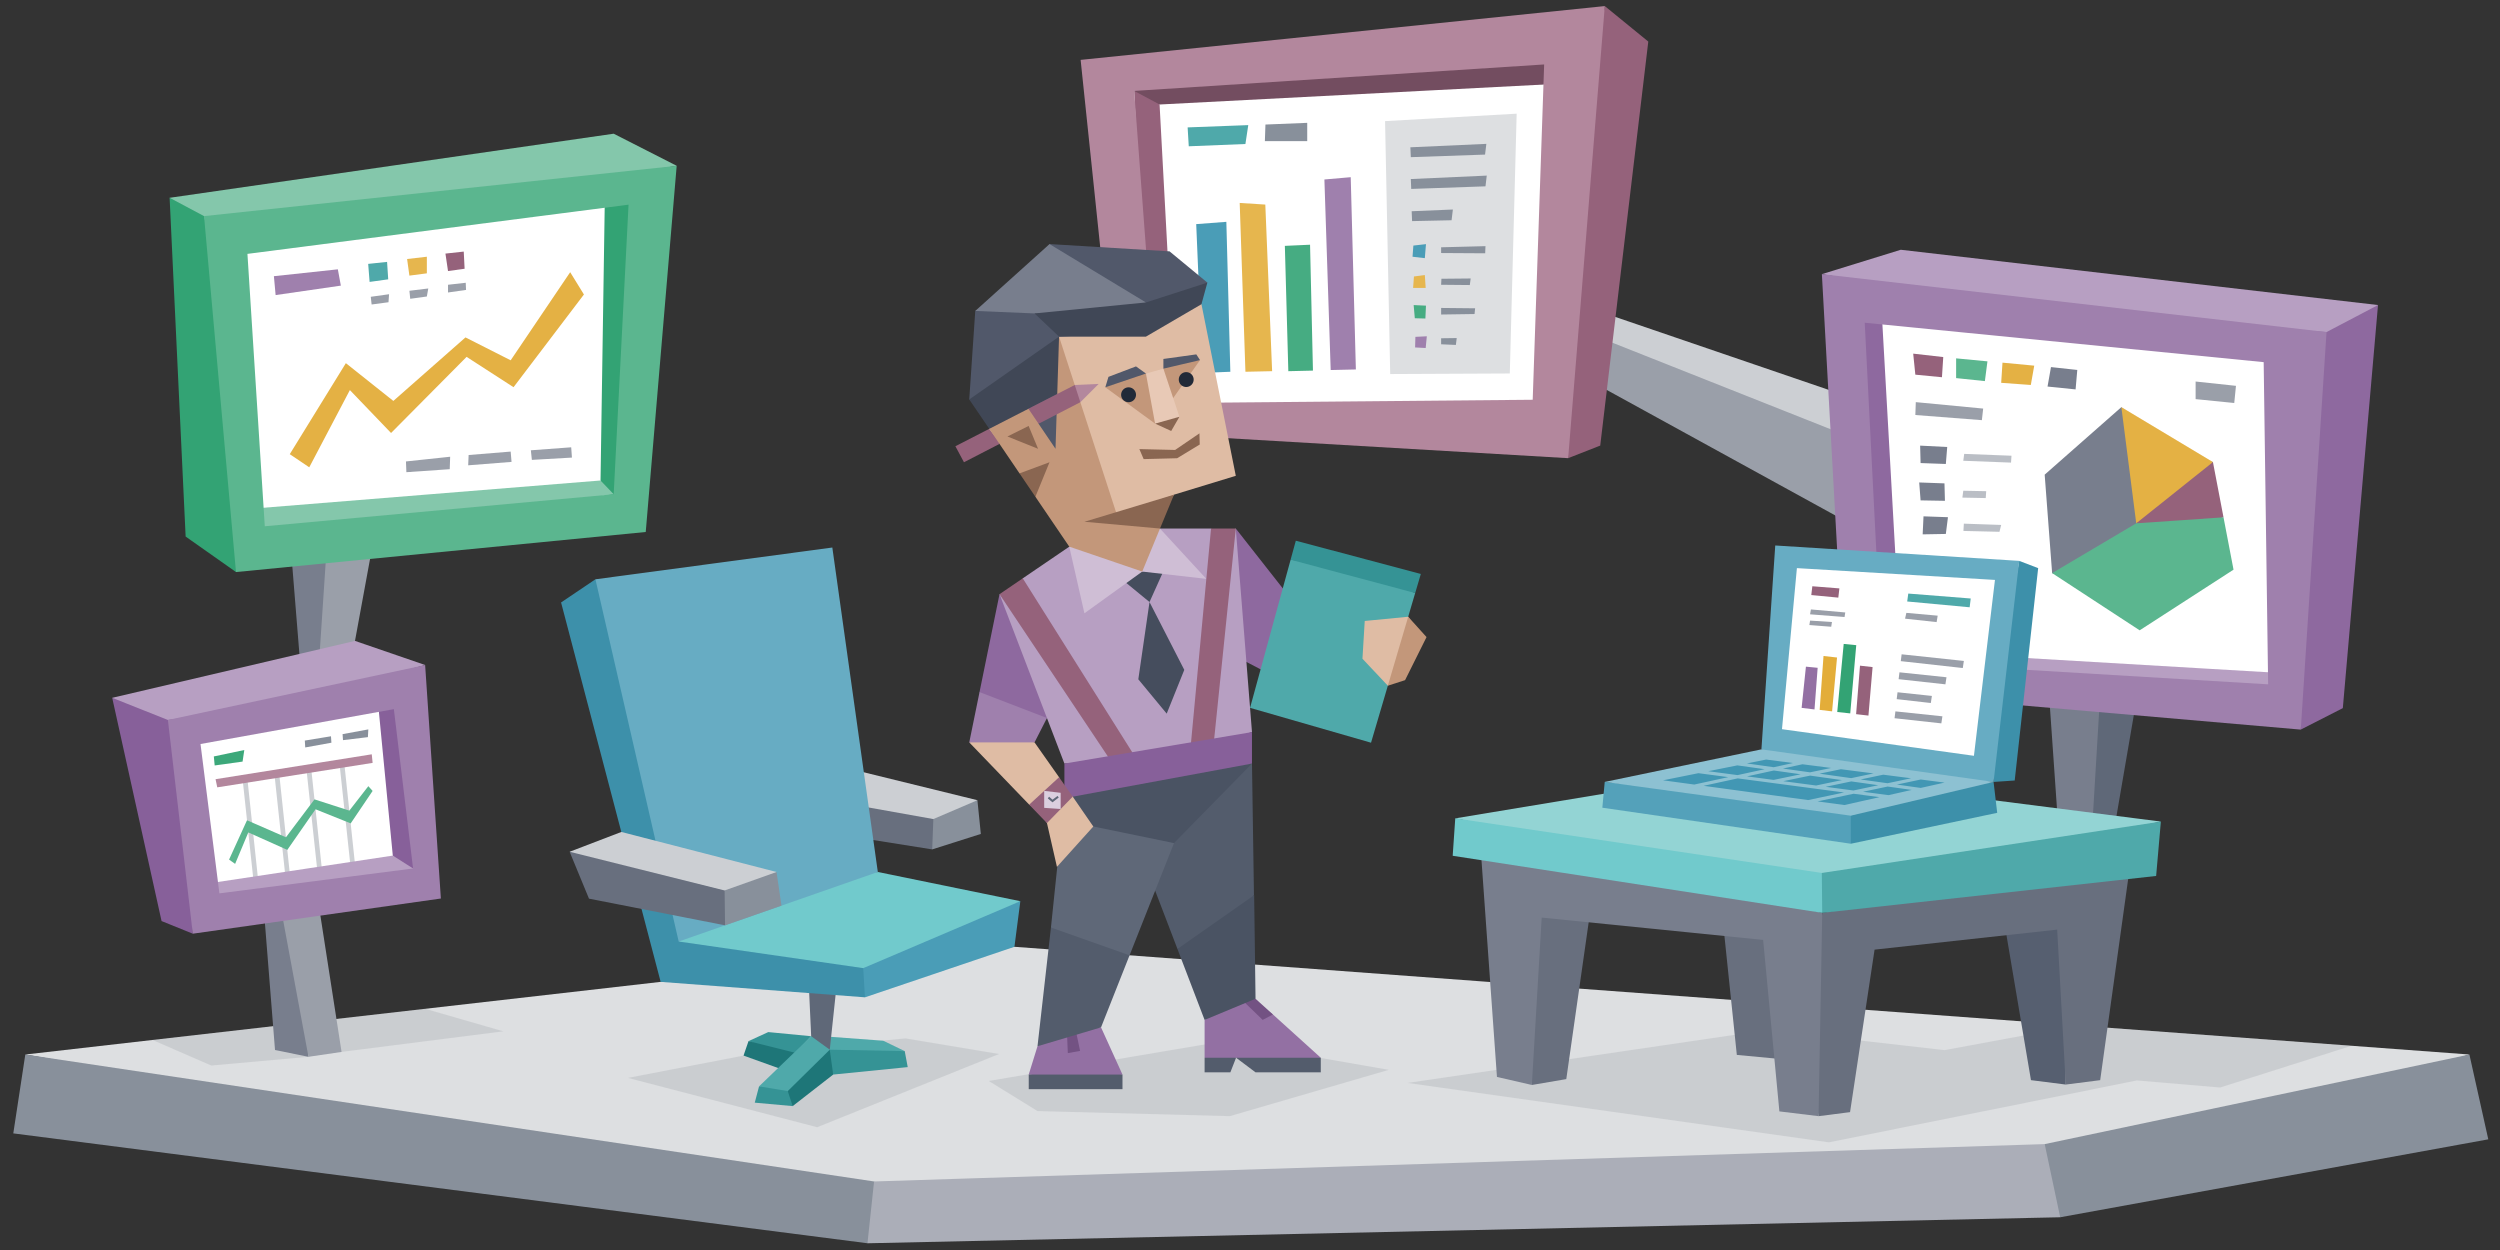 <svg xmlns="http://www.w3.org/2000/svg" width="200" height="100" style="width:100%;height:100%;content-visibility:visible" viewBox="0 0 200 100"><rect x="0" y="0" width="200" height="100" fill="#333333" stroke="none"/><defs><clipPath id="a"><path d="M0 0h200v100H0z"/></clipPath></defs><g clip-path="url(#a)"><g display="block"><path fill="#DDDFE1" d="m2.024 84.361 50.83-5.812 28.302-2.805 116.396 8.617-32.736 9.64-95.249 2.131L2.024 84.361z"/><path fill="#88909B" d="m1.063 90.671 68.335 8.79 2.865-2.952-2.336-1.992L2.024 84.361l-.961 6.31z"/><path fill="#ABAEB8" d="m69.926 94.517-.528 4.945 95.418-2.081 1.39-3.106-2.631-2.747-93.649 2.989z"/><path fill="#88909B" d="m163.575 91.528 1.24 5.853 34.248-6.235-1.511-6.785-33.977 7.167z"/><g opacity=".1"><path fill="#222A38" d="m12.2 83.198 9.65-1.105 12.162-1.39 6.258 1.803-12.945 1.647-1.615-.166-1.032.558-7.778.698-4.7-2.045zM50.231 86.232l9.254-1.784 7.007-.81 5.944-.566 7.491 1.248-14.554 5.859-15.142-3.947zM79.098 86.476l18.847-3.187 13.16 2.298-12.72 3.705-15.384-.405-3.903-2.411zM188.123 83.663l-21.917-1.623-10.642 1.97-14.143-1.614-28.823 4.239 33.715 4.753 24.633-4.952 6.662.566 10.515-3.339z" opacity="1"/></g><path fill="#787E8D" d="m25.518 53.066-1.511-.069-.755-9.339 3.914-.55-1.648 9.958z"/><path fill="#9A9FA9" d="m26.136 43.795-.618 9.271 2.539.068 1.855-10.094-3.776.755z"/><path fill="#FFF" d="m17.964 19.028 33.328-4.12-.641 25.819-30.215 2.747-2.472-24.446z"/><path fill="#33A374" d="m48.385 15.983-.343 22.457.549 1.99 1.992-.205L51.75 15.16l-3.365.823z"/><path fill="#84C7AB" d="m48.041 38.439-28.017 2.266 1.03 2.884 28.041-4.051-1.054-1.099zM15.95 19.394l-2.381-3.571 35.526-5.127 5.04 2.567-28.021 4.666-10.164 1.465z"/><path fill="#33A374" d="m13.569 15.823 1.282 27.102 4.029 2.838 1.373-12.177-3.93-16.298-2.754-1.465z"/><path fill="#5BB68F" d="m16.323 17.288 2.556 28.476 32.78-3.205 2.476-29.295-37.812 4.024zm32.772 22.25-27.912 2.563-1.388-21.791 30.489-3.937-1.189 23.165z"/><path fill="#9F80AD" d="m21.912 22.095 5.116-.549.24 1.304-5.218.756-.138-1.511z"/><path fill="#4FA9AA" d="m29.455 21.111 1.511-.16.091 1.396-1.489.206-.113-1.442z"/><path fill="#9A9FA9" d="m29.661 23.743.069.617 1.35-.181.045-.641-1.464.205z"/><path fill="#E6B64E" d="m32.568 20.721 1.58-.183v1.329l-1.397.183-.183-1.329z"/><path fill="#9A9FA9" d="m32.752 23.262.067.642 1.329-.184.114-.642-1.51.184z"/><path fill="#95627B" d="m35.635 20.287 1.465-.16.069 1.373-1.328.183-.206-1.396z"/><path fill="#9A9FA9" d="M35.841 22.781v.618l1.442-.206-.024-.572-1.418.16z"/><path fill="#E4B144" d="m23.182 36.333 4.487-7.28 3.799 3.021 5.77-5.081 3.616 1.831 4.761-7.049 1.099 1.784-5.631 7.417-3.755-2.427-6.043 6.09-3.295-3.433-3.25 6.179-1.558-1.052z"/><path fill="#9A9FA9" d="m32.477 36.916 3.536-.377-.034.996-3.468.24-.034-.859zM37.49 36.401l3.364-.274.069.824-3.468.274.035-.824zM42.468 36.023l3.228-.239.058.823-3.205.183-.081-.767z"/><path fill="#FFF" d="m14.966 58.803 17.487-3.334 1.489 14.905-17.287 2.171-1.689-13.742z"/><path fill="#CCCFD3" d="m19.416 62.414.909 8.468.377-.005-.911-8.571-.375.108zM21.957 61.967l.909 8.468.377-.005-.911-8.571-.375.108zM24.532 61.693l.909 8.468.377-.005-.911-8.571-.375.108zM27.176 61.247l.909 8.468.377-.005-.911-8.571-.375.108z"/><path fill="#787E8D" d="m24.677 84.545-2.676-.544-.878-11.044 2.747-.732.807 12.32z"/><path fill="#9A9FA9" d="m25.518 72.518 1.807 11.636-2.648.39-2.226-12 3.067-.026z"/><path fill="#87609A" d="m8.977 55.827 3.948 17.858 2.498 1.01v-8.89l-.754-9.004-5.692-.974z"/><path fill="#B79FC2" d="m34.01 53.201-5.61-1.929-19.424 4.554 4.456 1.772 9.293-1.306 11.285-3.091z"/><path fill="#87609A" d="m30.241 56.223 1.183 12.224 1.099 1.786 1.414.083-1.483-14.848-2.213.755z"/><path fill="#B79FC2" d="m31.424 68.447-14.559 2.197-.21 1.901 16.76-1.695-.37-1.373-1.621-1.03z"/><path fill="#9F80AD" d="m34.011 53.202-20.579 4.395 1.991 17.099 19.847-2.815-1.259-18.679zM17.552 71.469l-1.511-11.948 15.468-2.789 1.537 12.746-15.494 1.991z"/><path fill="#3CA87A" d="m17.106 60.515 2.438-.514-.138.927-2.232.309-.068-.722z"/><path fill="#88909B" d="m24.385 59.245.033.551 2.095-.379-.035-.515-2.093.343zM27.406 58.731l.034.481 1.992-.241.034-.619-2.06.379z"/><path fill="#B3879D" d="m17.244 62.335 12.497-1.991.069.687-12.429 1.957-.137-.653z"/><path fill="#5BB68F" d="m18.325 68.768 1.435-3.146 3.116 1.36 2.283-3.033 2.788.901 1.52-1.957.342.382-1.754 2.597-2.812-1.13-2.259 3.25-3.119-1.398-1.055 2.517-.485-.343z"/><path fill="#CCCFD3" d="m123.653 25.3 2.197-1.099 27.377 9.358-3.022 2.27-18.862-4.669-7.69-5.86z"/><path fill="#9A9FA9" d="m123.653 25.299 26.553 10.53-1.293 6.554-25.443-13.971.183-3.113z"/><path fill="#95627B" d="m124.813 22.461.64 14.192 2.565-1.006 3.845-32.322-3.479-2.838-3.571 21.974z"/><path fill="#FFF" d="m88.921 6.438 35.892-2.929-1.19 30.123-32.504.091-2.198-27.285z"/><path fill="#734D60" d="m92.766 8.36 31.681-1.647.366-3.205L91.119 5.98l-.386 1.294.843 1.086h1.19z"/><path fill="#95627B" d="m90.733 7.274 2.033 1.087 1.375 25.545-2.107-.365-1.301-26.267z"/><path fill="#B3879D" d="m90.733 7.273 32.799-2.117-.916 26.824-30.013.271-1.87-24.978zM86.45 4.79l3.113 29.758 35.89 2.106L128.384.486 86.45 4.79z"/><path fill="#4FA9AA" d="m95.01 10.192 4.852-.183-.229 1.511-4.532.183-.091-1.511z"/><path fill="#88909B" d="m101.236 9.963 3.342-.136v1.464h-3.388l.046-1.328z"/><path fill="#DDDFE1" d="m110.805 9.689 10.528-.595-.549 20.784-9.568.046-.411-20.235z"/><path fill="#4A9DB7" d="m95.697 17.929.502 11.903 2.228-.091-.319-11.995-2.411.183z"/><path fill="#E6B64E" d="m99.176 16.235.458 13.506 2.136-.047-.545-13.328-2.049-.131z"/><path fill="#46AC82" d="m102.788 19.669.278 10.026 1.97-.047-.232-10.071-2.016.092z"/><path fill="#9F80AD" d="m106.455 29.603-.503-15.245 2.106-.183.412 15.382-2.015.046z"/><path fill="#88909B" d="m112.83 11.783 6.078-.274-.103.858-5.94.206-.035-.79zM112.865 14.323l6.076-.275-.102.859-5.941.207-.033-.791zM112.933 16.899l.034.79 3.159-.069.103-.859-3.296.138z"/><path fill="#4A9DB7" d="m113.07 19.645 1.008-.114-.092 1.122-.984-.114.068-.894z"/><path fill="#88909B" d="M115.29 19.783v.459l3.525.022.023-.572-3.548.091z"/><path fill="#E6B64E" d="m113.116 22.118.87-.114.068 1.03h-1.006l.068-.916z"/><path fill="#88909B" d="m115.314 22.301-.024.481 2.295.022.069-.526-2.34.023z"/><path fill="#46AC82" d="m113.185 25.46.846.022.046-1.03-.984-.046.092 1.054z"/><path fill="#88909B" d="m115.291 25.162 2.673-.04.045-.458-2.718-.028v.526z"/><path fill="#9F80AD" d="m113.232 26.948-.024.847.847.046.091-.938-.914.045z"/><path fill="#88909B" d="M115.29 27.062v.481l1.179.052.069-.55-1.248.017z"/><path fill="#FFF" d="m122.25 7.563-12.188.937.063.875 12.125-.687V7.563zM95.47 30.644l-.088.562 14.19-.062-.02-.938-14.082.438zM107.485 8.767l-.095 3.063 1.826.008-.109-3.008-1.622-.063z"/><path fill="#5F6878" d="m167.306 67.364 1.784-.755 1.856-10.799-4.264-.6.624 12.154z"/><path fill="#787E8D" d="m163.941 55.811.756 10.867 2.609.687.691-11.554h-4.056z"/><path fill="#8E699F" d="m190.241 24.404-2.815 32.246-3.365 1.718-.756-6.317 1.511-26.851 5.425-.796z"/><path fill="#B79FC2" d="m145.751 21.931 6.31-1.95 38.18 4.422-4.12 2.162-21.288-1.364-19.082-3.27z"/><path fill="#FFF" d="m148.058 24.403.74 28.849 33.409 2.559 1.099-28.31-35.248-3.098z"/><path fill="#B79FC2" d="m152.061 52.051 31.245 1.84-1.099 1.92-32.147-2.333v-1.427h2.001z"/><path fill="#8E699F" d="m150.55 25.2 1.511 26.852-1.511.84-2.491-19.395V25.2h2.491z"/><path fill="#9F80AD" d="m145.75 21.931 1.844 33.272 36.468 3.166 2.06-31.805-40.372-4.633zm4.801 30.961-1.373-27.073 31.916 3.153.357 25.774-30.9-1.854z"/><path fill="#95627B" d="m153.056 28.291 2.404.274-.104 1.614-2.129-.206-.171-1.682z"/><path fill="#5BB68F" d="m156.49 28.668 2.506.24-.206 1.58-2.3-.24v-1.58z"/><path fill="#E4B144" d="m160.199 29.012 2.54.241-.274 1.545-2.37-.172.104-1.614z"/><path fill="#9A9FA9" d="m153.263 32.171 5.391.515-.104.927-5.322-.412.035-1.03zM175.649 30.522l3.228.345-.137 1.373-3.091-.31v-1.408z"/><path fill="#787E8D" d="m153.611 35.65 2.166.11-.11 1.358-2.02-.073-.036-1.395z"/><path fill="#BABEC5" d="m157.063 36.862 3.819.147.037-.551-3.783-.147-.073.551z"/><path fill="#787E8D" d="m153.537 38.597 2.021.073.037 1.395-1.948-.035-.11-1.433z"/><path fill="#BABEC5" d="m156.99 39.809 1.869.037.037-.551-1.833-.037-.073.551z"/><path fill="#787E8D" d="m153.881 41.307 1.956.069-.17 1.339-1.854.034.068-1.442z"/><path fill="#BABEC5" d="m157.074 42.475 2.884.069.136-.549-2.987-.103-.033.583z"/><path fill="#787E8D" d="m163.574 37.973 6.135-5.402 3.605 3.376 3.72 1.019.126 7.943-6.147 3.124-6.843-2.186-.596-7.874z"/><path fill="#E4B144" d="m177.035 36.966-1.936 2.656-4.2 2.242-1.19-9.292 7.326 4.394z"/><path fill="#95627B" d="m177.035 36.966-6.136 4.899 3.687.539 3.295-1.018-.846-4.42z"/><path fill="#5BB68F" d="m170.899 41.865-6.729 3.983 7.003 4.578 7.509-4.853-.802-4.187-6.981.479z"/><path fill="#787E8D" d="m164.078 29.367 2.105.229-.136 1.557-2.244-.229.275-1.557z"/><path fill="#3D90AA" d="m161.538 44.871 1.515.58-1.877 16.989-1.691.115.29-7.733 1.763-9.951z"/><path fill="#565F70" d="m165.26 86.765-2.783-.353-2.197-13.005 4.98-.618v13.976z"/><path fill="#686F7E" d="m137.801 73.407 1.145 10.987 3.433.322-.412-10.714-4.166-.595zM122.548 86.798l2.755-.47 2.015-14.11-5.53-.87.76 15.45z"/><path fill="#787E8D" d="m129.331 69.241-10.896-1.602 1.321 18.516 2.792.642.788-13.39 17.715 1.786 1.299 13.719 3.134.381 1.519-11.72-1.225-4.543-16.447-3.789z"/><path fill="#686F7E" d="m145.778 73.03-.294 16.264 2.52-.323 1.962-13 14.609-1.602.684 12.396 2.756-.352 2.427-17.445-24.664 4.062z"/><path fill="#93D4D4" d="m116.421 65.468 23.691-3.926 32.757 4.183-26.813 5.745-29.635-6.002z"/><path fill="#71CACC" d="m116.421 65.467-.206 2.996 29.563 4.566 1.225-1.964-1.259-1.229-29.323-4.369z"/><path fill="#4FA9AA" d="m145.745 69.837 27.124-4.111-.378 4.351-26.713 2.953-.033-3.193z"/><path fill="#67ACC3" d="m140.914 59.948 1.106-16.31 19.518 1.232-2.053 17.684-14.497-.511-4.074-2.095z"/><path fill="#54A1BA" d="m128.378 62.554-.191 2.063 19.877 2.881 1.113-2.881-20.799-2.063z"/><path fill="#3D90AA" d="m148.06 65.255 4.643-1.759 6.783-.941.29 2.471-11.712 2.473-.004-2.244z"/><path fill="#8DC1D2" d="m128.378 62.554 12.535-2.606 18.571 2.606-11.425 2.7-19.681-2.7z"/><path fill="#FFF" d="m143.752 45.45-1.193 12.885 15.356 2.129 1.682-14.071-15.845-.943z"/><path fill="#95627B" d="m144.903 47.604 2.162.206.086-.738-2.164-.172-.084.704z"/><path fill="#9A9FA9" d="m144.805 49.145 2.759.216.057-.365-2.748-.241-.068.39zM144.748 50.003l1.75.137.058-.378-1.75-.114-.058.355z"/><path fill="#4FA9AA" d="m152.662 47.485 4.996.395-.086.703-4.996-.464.086-.634z"/><path fill="#9A9FA9" d="m152.405 49.494 2.524.274.086-.515-2.507-.223-.103.464z"/><path fill="#9370A3" d="m144.13 56.629.344-3.297.938.092-.252 3.332-1.03-.127z"/><path fill="#E3AD39" d="m145.573 56.79.308-4.31 1.082.121-.396 4.309-.994-.12z"/><path fill="#33A374" d="m146.98 56.96.516-5.446 1.004.099-.481 5.459-1.039-.112z"/><path fill="#95627B" d="m148.8 53.253-.311 3.88.986.114.332-3.88-1.007-.114z"/><path fill="#9A9FA9" d="m152.13 52.344 4.978.531-.085.567-4.961-.55.068-.548zM151.889 54.335l3.744.412.086-.566-3.762-.396-.068.55zM151.564 57.458l3.743.412.085-.565-3.76-.395-.068.548zM151.735 55.931l2.731.31.085-.567-2.748-.293-.068.55z"/><path fill="#4297B4" d="m142.634 61.482 2.166.305 1.69-.35-2.293-.296-1.563.341zM139.76 62.109l2.128.283 2.164-.45-2.144-.302-2.148.469zM148.847 62.357l2.156.302 1.882-.397-2.223-.287-1.815.382zM145.559 61.893l2.536.358 1.79-.377-2.611-.337-1.715.356zM136.657 61.697l2.349.311 2.165-.472-2.184-.306-2.33.467zM142.665 62.494l2.621.347 2.067-.434-2.543-.358-2.145.445zM151.752 62.765l1.906.269 1.906-.427-1.902-.247-1.91.405zM133.044 62.424l2.496.34 2.722-.593-2.387-.317-2.831.57zM139.751 61.074l2.147.304 1.539-.336-2.145-.278-1.541.31zM145.403 64.112l2.143.292 2.807-.63-2.067-.274-2.883.612zM146.056 62.944l2.218.295 1.99-.422-2.159-.304-2.049.431zM149.041 63.341l2.042.27 1.86-.417-1.93-.271-1.972.418zM144.646 64.007l2.873-.608-2.223-.295-.77-.103-2.627-.348-.775-.103-2.107-.279-2.73.595 8.359 1.141z"/><path fill="#359395" d="m64.894 82.898-3.433-.332-1.581.724 3.377 1.338 1.637-1.73z"/><path fill="#1E7678" d="m59.881 83.29-.398 1.157 3.172 1.141 1.14-1.319-3.914-.979z"/><path fill="#4FA9AA" d="m72.379 84.089-1.721-.831-4.837-.359v1.728l6.558-.538z"/><path fill="#359395" d="m66.381 83.975 5.997.113.24 1.28-5.963.597-.479-1.052.205-.938z"/><path fill="#4FA9AA" d="m64.893 82.899-4.169 4.01 2.69.996 2.968-3.93-.561-1.614-.928.538z"/><path fill="#1E7678" d="m66.381 83.975.274 1.991-3.242 2.523-.752-.656.359-.546 3.361-3.312z"/><path fill="#359395" d="m60.724 86.908-.343 1.305 3.032.275-.393-1.202-2.296-.378z"/><path fill="#5F6878" d="m64.688 78.435.206 4.463 1.488 1.077.572-5.379-2.266-.161z"/><path fill="#88909B" d="m78.192 64.014.275 2.701-3.892 1.237-1.006-3.233 4.623-.705z"/><path fill="#686F7E" d="m74.668 65.526-3.228-1.337-6.752-.449.961 2.793 8.927 1.419.092-2.426z"/><path fill="#CCCFD3" d="m67.937 61.497 10.256 2.519-3.526 1.509-9.98-1.785 3.25-2.243z"/><path fill="#3D90AA" d="m47.634 46.343-2.748 1.853 7.967 30.354 16.343 1.235 1.924-3.571-23.486-29.871z"/><path fill="#4A9DB7" d="m81.627 72.094-.472 3.649-11.958 4.043-.138-2.336 6.181-3.709 6.387-1.647z"/><path fill="#67ACC3" d="m47.634 46.343 18.952-2.541 3.64 25.958-5.631 3.708-10.3 1.854-6.661-28.979z"/><path fill="#71CACC" d="m70.227 69.759 11.398 2.336-12.565 5.356-14.765-2.129 15.932-5.563z"/><path fill="#686F7E" d="m58.93 70.787-9.374-2.288-3.986-.358 1.549 3.752 10.884 2.134.927-3.24z"/><path fill="#88909B" d="m62.124 69.76.393 2.692-4.513 1.576-.035-2.791 1.366-.901 2.789-.576z"/><path fill="#CCCFD3" d="m49.706 66.557 12.418 3.203-4.155 1.477-12.399-3.096 4.136-1.584z"/></g><g display="block"><path fill="#9370A3" d="m101.834 81.158 3.828 3.462-4.189.584-2.587-.584-1.567.362-.951-.362v-3.026l3.045-2.186 2.421 1.75z"/><path fill="#535C6C" d="M105.662 85.787h-5.219l-1.557-1.168-.457 1.168h-2.061v-1.168h9.294v1.168z"/><path fill="#735283" d="m99.123 79.763 1.891 1.83.819-.435-1.391-1.257-1.319-.138z"/><path fill="#9370A3" d="m88.082 82.19 1.717 3.776-2.655.584-4.847-.584.703-2.265s2.541-1.477 2.541-1.511c0-.034 2.541 0 2.541 0z"/><path fill="#535C6C" d="M89.799 87.134h-7.5v-1.168h7.5v1.168z"/><path fill="#735283" d="m86.041 82.33.366 1.741-.981.179-.073-1.739.688-.181z"/><path fill="#535C6C" d="m91.745 69.508 2.45 6.406 3.467-.145 2.655-4.156-.158-10.529-4.947 1.26-3.467 7.164z"/><path fill="#5F6878" d="m85.152 63.855 8.768 3.593-3.555 8.978-3.619 1.711-2.67-3.937.504-4.849.572-5.496z"/><path fill="#535C6C" d="M90.364 76.426 84.076 74.2 83 83.7l5.082-1.51 2.282-5.764z"/><path fill="#4A5363" d="m89.319 61.21-4.166 2.645 2.312 2.265 6.455 1.328 6.239-6.364-10.84.126zM94.195 75.915l6.137-4.301.111 8.286-4.075 1.694-2.173-5.679z"/><path fill="#8E699F" d="m98.863 42.284 6.065 7.721-2.013 4.617-4.231-2.202.179-10.136zM79.961 47.533l-1.599 7.834 1.067 3.016 4.327-.942.968-1.896-4.763-8.012z"/><path fill="#9F80AD" d="m77.541 59.391 3.108 1.03 2.113-1.03.995-1.949-5.395-2.075-.821 4.024z"/><path fill="#B79FC2" d="m85.541 43.734-3.72 2.533-.278 1.267h-1.582l5.191 13.551h7.061l7.946-2.518-1.296-16.282-1.408.591-.572-.591h-4.475l-6.867 1.449z"/><path fill="#454D5D" d="m89.661 46.275 2.3 1.888 1.374-3.054-1.957.617-1.717.549zM91.961 48.163l2.782 5.426-1.407 3.502-2.271-2.747.896-6.181z"/><path fill="#CFBED5" d="m85.542 43.734 1.212 5.33 4.625-3.338 5.127.584-3.707-4.024-7.257 1.448z"/><path fill="#95627B" d="m79.961 47.534 9.048 13.551h2.14l-9.328-14.818-1.86 1.267zM98.863 42.285 97.09 59.54l-1.877.595 1.67-17.85h1.98z"/><path fill="#87609A" d="m85.152 61.085 15.006-2.519v2.519l-15.006 2.771v-2.771z"/><path fill="#95627B" d="m79.142 34.306-2.711 1.393.686 1.281 2.844-1.467-.189-1.034-.63-.173z"/><path fill="#DFBCA4" d="m96.117 24.337 2.747 13.728-4.945 1.509-3.25 4.892-4.717-1.374-6.798-8.766 1.923-7.829 7.933-3.709 7.107 1.549z"/><path fill="#C3977A" d="m84.121 25.073 5.235 16.123 4.562-1.621-1.327 1.053.208 1.656-1.421 3.441-5.837-1.993-2.71-3.991-.335-1.38-.935-.491-2.419-3.563 1.935-7.81 3.044-1.424z"/><path fill="#8A6651" d="m93.919 39.574-7.166 2.167 6.047.543 1.119-2.71z"/><path fill="#C3977A" d="m96.001 28.808-3.593 5.083-3.983-2.908 1.86-1.191 1.39.092.733.114.664-.502 1.327-.711 1.602.023z"/><path fill="#E8C9B6" d="m91.675 29.885.732 4.006 1.151.02.795-.569-1.282-3.847-1.396.39z"/><path fill="#8A6651" d="m92.408 33.89 1.288.589.658-1.138-1.946.549z"/><path fill="#222A38" d="M90.88 31.582a.595.595 0 1 1-1.19 0 .595.595 0 0 1 1.19 0zM95.492 30.34a.595.595 0 1 1-1.189.001.595.595 0 0 1 1.189-.001z"/><path fill="#8A6651" d="m91.149 35.927 2.861.069 1.946-1.328.023.893-1.809 1.098-2.678.069-.343-.801zM81.561 37.87l2.4-.89-1.13 2.762-1.27-1.872zM80.596 34.92l1.694-.846.756 1.83-2.45-.984z"/><path fill="#51586A" d="m88.425 30.982 3.25-1.099-.795-.571-2.203.836-.252.834zM93.072 29.494l1.419-.332 1.511-.355-.298-.457-1.399.195-1.233.171v.778z"/><path fill="#51586A" d="m95.178 24.322-3.683 2.25-6.772.359-.762 2.814.618 1.772-.138 4.387-1.356-2.003-.04-.898-.773-.303-2.809.927-.55-.882-1.373-.789.481-7.081 4.12-2.266 1.82-3.083 9.603.584 3.026 2.499-1.412 1.713z"/><path fill="#787E8D" d="m91.675 24.196-7.714-4.669-5.94 5.348 4.74.199 6.247.633 2.667-1.511z"/><path fill="#404756" d="m96.589 22.609-4.914 1.587-8.914.877 1.963 1.858h6.951l4.441-2.593.473-1.729z"/><path fill="#404756" d="m84.724 26.931-7.184 5.025 1.602 2.351 3.131-1.606 2.307-1.184.144-4.586z"/><path fill="#95627B" d="m82.273 32.7.812 1.201 3.342-1.724v-.891l-.447-.487-3.707 1.901z"/><path fill="#B3879D" d="m85.98 30.798 1.912-.085-1.464 1.464-.448-1.379z"/><path fill="#4FA9AA" d="m108.44 45.352 4.774 2.093-3.532 11.972-9.678-2.789 3.244-11.847 5.192.571z"/><path fill="#359395" d="m103.248 44.779 9.967 2.666.451-1.528-10-2.66-.418 1.522z"/><path fill="#DFBCA4" d="m112.656 49.34-3.477.337-.183 3.022 2.032 2.157 1.135-1.18 1.503-2.686-1.01-1.65z"/><path fill="#C3977A" d="m112.656 49.34-1.629 5.516 1.379-.444 1.717-3.445-1.467-1.627z"/><path fill="#DFBCA4" d="m82.762 59.391 1.963 2.787.258 1.091.835.463 1.646 2.388-2.909 3.229-.798-3.503-.603-1.005-.819-.471-4.795-4.979h5.222z"/><path fill="#95627B" d="m85.819 63.732-2.063 2.114-1.421-1.475 2.39-2.193 1.094 1.554z"/><path fill="#DBCFDF" d="m83.535 63.27 1.318.155v1.295l-1.318-.092V63.27z"/><path fill="#5F6878" d="m84.201 63.975-.274-.241-.103.137.37.317.506-.385-.095-.129-.404.301z"/></g></g></svg>
